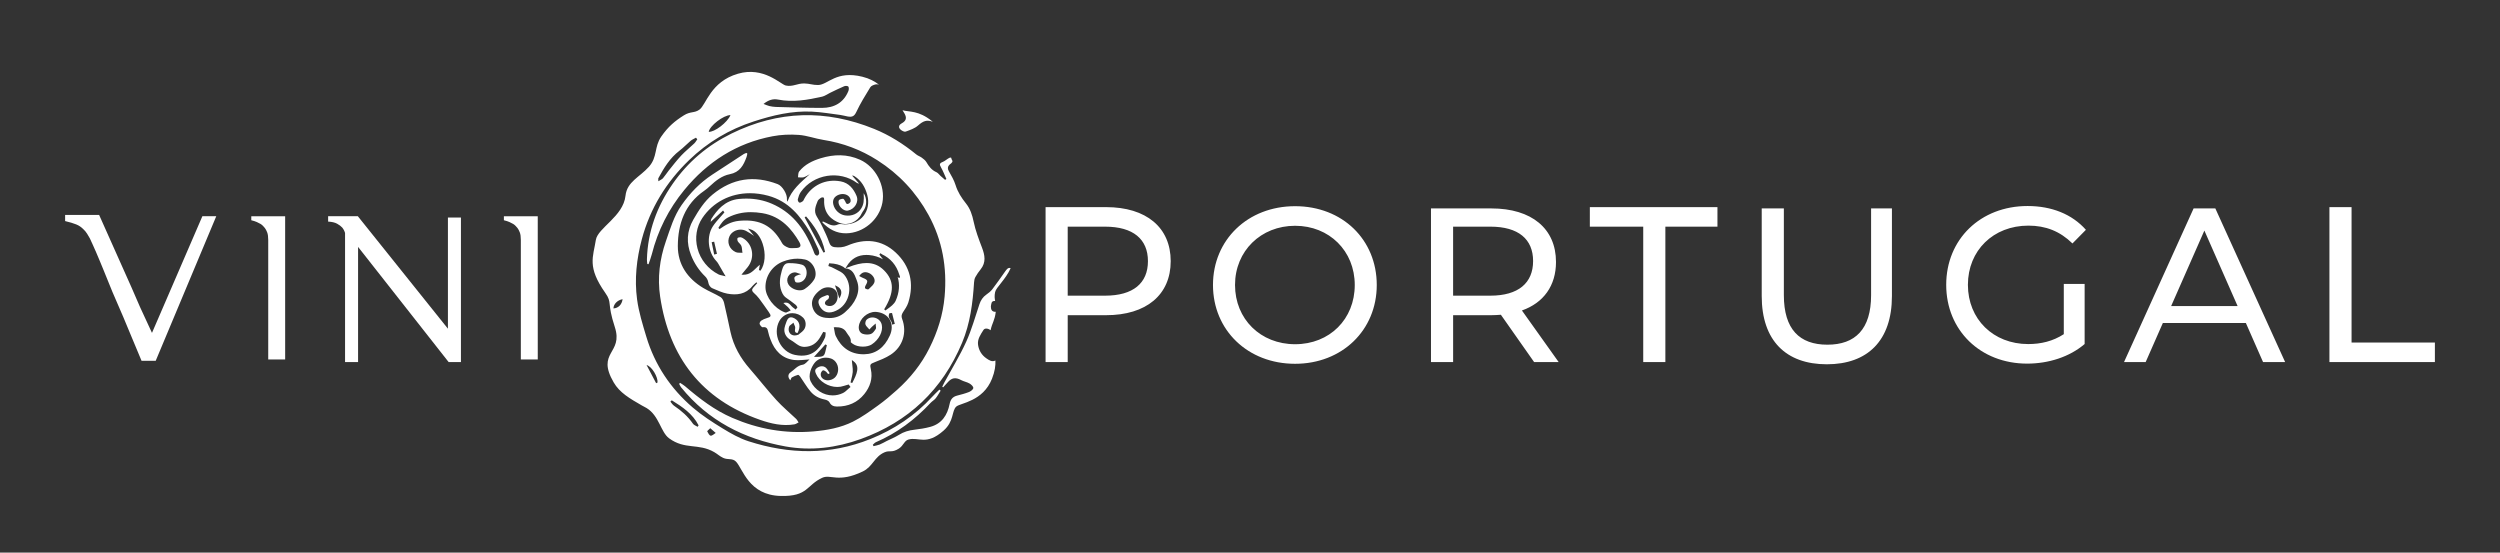<svg xmlns="http://www.w3.org/2000/svg" id="Layer_2" data-name="Layer 2" viewBox="0 0 1920 424.38"><rect x="0" y="0" width="1920" height="424.38" fill="#333333" stroke="none"/><defs><style>      .cls-1 {        fill: none;      }      .cls-2 {        fill: #fff;      }    </style></defs><g id="Layer_1-2" data-name="Layer 1"><g><rect class="cls-1" width="1920" height="424.38"></rect><g id="Layer_1-3" data-name="Layer 1"><g id="svg_2" data-name="svg 2"><path class="cls-2" d="M166.09,166.07l-46.5,111h-10.89l-7.49-17.93-6.51-15.62-8.37-19.37c-2.38-5.89-4.64-11.45-6.78-16.69-.96-2.25-1.9-4.56-2.85-6.91-.96-2.35-1.9-4.6-2.85-6.74s-1.84-4.15-2.68-6.03c-.83-1.88-1.54-3.44-2.14-4.67-.54-1.01-1.26-2.22-2.14-3.62-.9-1.39-1.88-2.57-2.95-3.53-.77-.77-1.6-1.46-2.46-2.05-.86-.6-1.84-1.11-2.95-1.56-1.11-.45-2.35-.88-3.75-1.3-1.41-.41-2.98-.83-4.77-1.26v-4.74h26.11l24.85,55.64,6.53,15.03,9.22,19.94,38.71-89.61h10.67ZM219,245.71v30.36h-13v-91.74c0-2.5-.26-4.46-.8-5.85s-1.12-2.52-1.77-3.35c-.41-.47-.87-1-1.38-1.56s-1.13-1.09-1.9-1.56c-.76-.47-1.73-.96-2.88-1.47s-2.59-.98-4.28-1.39v-3.08h26v79.64ZM353.84,278.07h-9.29l-69.55-88.45v88.45h-10v-99.14c-.42-1.49-1.13-2.87-2.15-4.14-.91-1.02-2.21-2-3.94-2.97-1.74-.96-4.04-1.49-6.91-1.62v-4.14h22.82l69.18,86.38v-85.38h10v111h-.16ZM413,245.71v30.36h-13v-91.74c0-2.5-.26-4.46-.8-5.85s-1.12-2.52-1.77-3.35c-.41-.47-.87-1-1.38-1.56s-1.13-1.09-1.9-1.56-1.73-.96-2.88-1.47c-1.15-.51-2.59-.98-4.28-1.39v-3.08h26v79.64Z"></path><path class="cls-2" d="M899.1,200.57c0,25.85-18.72,41.5-49.66,41.5h-29.44v36h-17v-119h46.42c30.96,0,49.68,15.65,49.68,41.5h0ZM881.62,200.57c0-16.88-11.31-26.5-32.92-26.5h-28.7v53h28.7c21.62,0,32.92-9.63,32.92-26.5ZM931.57,218.87c0-34.65,26.71-60.52,63.06-60.52s62.72,25.7,62.72,60.52-26.71,60.52-62.72,60.52c-36.34.02-63.06-25.85-63.06-60.52ZM1040.45,218.87c0-26.2-19.6-45.47-45.81-45.47s-46.14,19.28-46.14,45.47,19.6,45.49,46.14,45.49,45.81-19.28,45.81-45.49ZM1178.2,278.07l-25.52-36.34c-2.37.17-4.91.34-7.43.34h-29.25v36h-17v-118h46.39c30.94,0,49.62,15.51,49.62,41.13,0,18.21-9.51,31.36-26.17,37.25l28.21,39.61h-18.85ZM1177.42,200.49c0-16.83-11.27-26.42-32.82-26.42h-28.61v53h28.61c21.55,0,32.82-9.77,32.82-26.58ZM1262.02,174.07h-41.02v-15h98v15h-40v104h-17v-104h.02ZM1353,227.36v-67.29h17v66.61c0,26.2,12.04,38.04,33.42,38.04s33.58-11.83,33.58-38.04v-66.61h16v67.29c0,34.31-18.74,52.41-50,52.41s-50-18.1-50-52.41ZM1585,218.07h16v46.14c-11.66,9.97-27.83,15.05-44.16,15.05-35.82,0-62.15-25.53-62.15-60.52s26.33-60.52,62.48-60.52c18.48,0,34.15,6.25,44.81,18.27l-10.33,10.48c-9.66-9.46-20.65-13.69-33.82-13.69-26.99,0-46.48,19.11-46.48,45.47s19.49,45.49,46.31,45.49c9.83,0,19-2.2,27.33-7.6v-38.56h0ZM1724.83,248.07h-63.76l-13.2,30h-16.62l53.44-118h16.69l53.61,118h-16.96l-13.2-30h0ZM1718.49,235.07l-25.53-58-25.53,58h51.05ZM1789,159.07h17v104h64v15h-81v-119Z"></path><path class="cls-2" d="M719.26,132.3c1.17.51,1.98,1.81,2.99,2.71,1.17,1.05,2.37,2.09,3.57,3.12.34-.23.68-.45,1-.68-1.35-2.99-2.52-6.09-4.14-8.94-1.22-2.13-1.26-3.14,1.24-4.1,1.86-.71,3.37-2.26,5.17-3.18.4-.19.87-.23,1.35-.21.28.96.58,1.79.98,2.43.06.08.11.15.15.23-.08.32-.17.62-.32.88-.51.96-1.73,1.49-2.45,2.37-1.15,1.43-1.03,2.86-.08,4.55,1.94,3.46,4.01,6.94,5.17,10.68,1.66,5.36,4.57,9.84,7.98,14.09,3.31,4.16,4.8,8.8,5.89,14,1.41,6.77,3.91,13.36,6.4,19.87,2.24,5.87,3.29,11.36-1.02,16.74-1.49,1.86-2.9,3.84-4.04,5.93-.66,1.2-.94,2.71-1.02,4.12-1,15.86-2.97,31.51-9.2,46.35-15.12,36.04-41.07,60.65-77.82,73.93-18.76,6.77-38.11,9.18-57.66,5.7-31.96-5.7-59.52-19.83-80.36-45.49-.62-.75-.96-1.73-1.43-2.6.24-.26.47-.51.71-.77,1.26.85,2.61,1.58,3.76,2.56,11.17,9.56,22.74,18.47,36.4,24.36,19.92,8.6,40.56,12.25,62.27,10.38,10.59-.9,20.9-2.8,30.34-7.51,6.79-3.39,13.04-7.96,19.24-12.4,5.12-3.67,9.93-7.79,14.62-11.98,10.21-9.14,18.64-19.68,24.83-32.02,6.3-12.55,10.46-25.72,11.7-39.71,1.96-22.1-1.64-43.08-12.43-62.74-9.52-17.34-22.59-31.28-39.17-41.87-12.66-8.09-26.49-13.28-41.39-15.63-6.38-1-12.6-3.39-19-3.86-6.7-.49-13.64-.21-20.22,1.05-27.65,5.27-49.94,19.6-67.72,41.25-12.04,14.65-20.35,31.13-24.98,49.51-.64,2.54-1.64,5-2.48,7.51-.32-.06-.64-.11-.94-.17-.11-1.19-.34-2.39-.3-3.57.62-21.41,7.66-40.61,19.85-58.11,11.7-16.8,26.79-29.52,45.15-38.53,35.95-17.65,72.33-18.6,109.39-3.59,11.95,4.83,22.59,11.59,32.51,19.68,1.24,1.02,2.9,1.5,4.19,2.46,1.3.96,2.71,2.01,3.5,3.35,1.92,3.33,4.1,6.23,7.81,7.83h0ZM570.93,118.49c-7.96,5.19-15.9,10.4-23.85,15.59-9.46,6.19-17.12,14.17-23.59,23.38-5.94,8.48-8.8,18.34-12.11,27.88-4.78,13.71-6.55,28.14-4.38,42.55,6.96,46.5,31.83,78.86,76.75,94.55,8.39,2.93,17.21,4.99,26.34,3.46,1.13-.19,2.14-.96,3.22-1.47-.62-.92-1.11-1.99-1.9-2.75-5.04-4.83-10.48-9.29-15.16-14.45-7.04-7.75-13.47-16.05-20.35-23.93-7.24-8.28-12.51-17.51-14.88-28.31-1.66-7.49-3.16-15.01-4.95-22.46-.4-1.62-1.39-3.59-2.71-4.38-4.29-2.58-9.03-4.44-13.32-7.02-12.1-7.28-19.53-18.13-19.47-32.17.06-16.89,5.36-32.13,20.2-42.4,1.6-1.11,3.1-2.35,4.51-3.69,4.38-4.12,9.29-7.94,15.07-9.05,7.83-1.5,10.67-6.83,12.98-13.17.32-.85.41-1.79.62-2.67-.24-.19-.47-.38-.71-.55-.79.34-1.62.6-2.3,1.03h0ZM755.26,253.48c-2.14,3.44-4.76,7-4.1,11.44.64,4.29,2.78,7.81,6.41,10.31,2.01,1.37,4.18,2.9,6.7,1.73.08-.04.13-.09.21-.13.19,3.88-.4,8.39-2.61,14.01-6.92,17.53-24.19,18.59-27.39,21.37-3.71,3.22-1.56,11.21-9.8,18.49-13.36,11.78-19.11,4.67-26.96,6.85-3.35.92-3.72,4.67-7.51,7.04-5.38,3.37-6.85,1.03-10.85,2.77-7.99,3.44-8.92,10.97-16.76,14.73-18.83,9.03-24.57,1.86-31.1,4.85-12.25,5.62-10.84,14.47-31.92,13.96-24.7-.6-29.03-20.94-34.35-26.39-2.75-2.82-6.23-1.15-9.84-2.86-2.9-1.37-4.12-2.84-6.9-4.44-12.27-7.04-22.37-1.58-34.65-10.61-6.38-4.68-7.58-17.27-17.16-23.16-1.43-.88-2.31-1.2-3.76-2.05-9.44-5.44-17.02-9.82-21.6-17.68-13.73-23.65,7.6-21.9.87-42.51-6.3-19.28-1.75-18.34-7.36-26.3-14.09-20.02-9.26-27.43-7.22-40.61,1.43-9.22,21.07-18.02,22.78-33.94,1.17-10.87,10.78-14.17,18.02-22.31,6.7-7.54,3.88-15.14,9.44-23.16,5.3-7.66,10.48-11.98,17.42-16.33,5.08-3.18,8.01-1.56,11.87-4.33,5.25-3.76,8.41-21.43,29.61-27.6,19.83-5.78,32.83,8.26,36.76,9.07,5.46,1.13,8.63-1.69,14.2-1.6,4.19.08,6.49,1.28,10.67,1.2,7.43-.13,13.77-11.36,33.94-6.36,5.44,1.35,9.5,3.56,12.74,6.11-.87-.3-1.82-.43-2.6-.23-1.49.4-3.37,1.05-4.08,2.22-3.8,6.21-7.66,12.43-10.74,19-1.52,3.25-3.16,4.03-6.58,3.44-1.92-.34-3.78-.94-5.7-1.19-7.2-.92-14.41-2.18-21.65-2.54-15.46-.77-30.27,2.8-44.87,7.54-18.81,6.09-35.4,15.97-49.59,29.67-17.53,16.93-29.95,37.04-36.31,60.76-4.06,15.2-5.74,30.66-3.67,46.18,1.3,9.74,4.29,19.32,7.13,28.78,6.49,21.58,18.62,39.71,35.65,54.33,7.02,6.04,14.94,11.14,22.87,15.99,6.34,3.88,13,7.68,20.02,9.93,31.28,10.03,62.47,10.74,93.53-1.75,18.36-7.39,34.29-18.02,47.63-32.6,1.69-1.86,3.56-3.57,5.36-5.34.32.26.64.53.96.81-1.26,1.98-2.37,4.06-3.82,5.87-1.07,1.34-2.71,2.2-3.89,3.48-12,12.89-25.81,23.23-42.03,30.23-.9.4-1.58,1.28-2.35,1.94.17.36.36.73.53,1.09,1.58-.4,3.24-.64,4.72-1.24,1.88-.75,3.63-1.82,5.44-2.73,3.12-1.56,6.41-2.84,9.35-4.7,3.72-2.37,7.69-3.48,12.02-3.97,4.03-.45,8.09-1.11,12-2.16,8.94-2.39,13.21-9.03,14.92-17.59.7-3.5,2.33-5.55,5.74-6.43,3.09-.81,6.21-1.6,9.18-2.78,1.35-.55,3.22-1.96,3.27-3.07.08-1.11-1.6-2.71-2.88-3.44-1.98-1.15-4.38-1.52-6.41-2.61-4.35-2.33-7.34-1.88-10.53,1.88-1.07,1.26-2.24,2.46-3.37,3.69-.23-.17-.45-.34-.66-.51.58-1.17,1.13-2.37,1.75-3.52,5.61-10.31,11.81-20.35,16.65-31.02,4.19-9.24,6.89-19.17,10.16-28.82,1.03-3.05,2.63-5.53,5.34-7.41,1.66-1.15,3.33-2.46,4.53-4.04,3.42-4.46,6.62-9.09,9.86-13.68,1.19-1.67,2.33-3.31,4.23-2.52-3.88,8.73-11.16,14.71-11.91,18.3-.64,3.01-.36,4.99.02,6.9-.04,0-.08-.02-.13-.02-3.07-.19-2.75,2.33-3.16,4.08-.02,2.33.64,4.06,3.12,4.23.23.02.43,0,.64-.04-.75,6.72-2.86,8.71-3.99,14.2-1.9-1.52-4.48-1.81-5.49-.17h0ZM586.39,79.82c2.09.77,3.2,1.34,4.38,1.6,1.66.36,3.37.68,5.06.71,11.81.3,23.63.75,35.44.73,9.29-.02,16.54-3.88,20.26-12.87.43-1.03.55-2.6.04-3.46-.34-.56-2.24-.71-3.14-.34-3.72,1.56-7.36,3.39-11,5.14-2.01.96-3.91,2.41-6.02,2.9-11.16,2.52-22.37,4.51-33.88,2.24-3.76-.75-7.28.24-11.14,3.35h0ZM544.29,101.22c4.36.43,14.39-7.13,16.72-12.83-5.46.04-15.86,8.18-16.72,12.83ZM505.63,139.2c1.58-1.02,2.78-1.47,3.52-2.31,1.58-1.84,2.86-3.93,4.38-5.83,3.18-3.95,6.26-7.99,9.73-11.68,3.09-3.29,6.68-6.11,9.95-9.24.92-.88,1.54-2.09,2.31-3.16-.34-.41-.66-.83-1-1.24-1.37.79-2.9,1.39-4.1,2.39-2.93,2.46-5.55,5.3-8.6,7.62-7.32,5.59-11.93,13.21-16.2,21.11-.19.4,0,1.03,0,2.35ZM478.15,229.78c-3.95.68-6.94,3.78-7.04,7.09,3.72-.19,6.49-2.88,7.04-7.09ZM496.55,280.33c2.73,5.15,5.04,9.56,7.36,13.96.36-.17.73-.34,1.09-.53.34-4.1-4.16-12.23-8.45-13.43ZM536.52,326.66c-4.57-8.9-12.49-14.18-20.6-19.24-.36.34-.71.7-1.07,1.03.92,1.07,1.67,2.39,2.82,3.16,5.64,3.8,10.65,8.18,14.56,13.85.75,1.07,2.37,1.56,3.57,2.31.24-.38.47-.75.71-1.11ZM549.67,332.49c-1.26-1.09-2.5-2.16-4.19-3.63-1.13,1.15-2.46,2.16-2.33,2.43.66,1.28,1.6,3.18,2.65,3.31,1.19.15,2.58-1.34,3.88-2.11ZM691.94,99.79c.98.79,2.71,1.64,3.65,1.28,3.29-1.22,6.89-2.39,9.42-4.65,4.03-3.56,6.72-4.61,11.36-2.88-.23-.19-.43-.4-.68-.58-10.25-8.24-17.19-6.83-22.56-8.28.49.77.98,1.54,1.43,2.33,2.03,3.5,1.43,5.79-2.05,7.71-2.43,1.34-2.77,3.33-.58,5.06h0ZM697.57,232.38c4.61-14.71,1.52-27.97-9.65-38.41-10.82-10.1-23.76-11.1-37.17-5.34-3.22,1.39-6.32,1.54-9.65,1.19-2.45-.26-3.57-1.52-4.38-3.89-1.34-3.91-3.14-7.69-4.93-11.44-1.34-2.8-2.84-5.53-4.48-8.16-2.56-4.16-.9-8.03.64-11.89.4-1,1.47-1.81,2.41-2.46.55-.38,1.49-.49,2.11-.28.34.11.53,1.17.49,1.77-.55,10.61,5.85,15.58,12.1,17.81,6.41,2.3,13.64-.88,16.55-7.04.49-1.03,1.19-2.01,1.84-2.97,2.41-3.54,2.35-9.22-.15-12.9.38,5.94-.02,8.6-1.77,11.55-2.48,4.21-7.32,6.32-12.55,5.51-4.35-.68-8.01-4.14-9.01-8.48-.79-3.5.77-6.17,4.36-7.45,3.54-1.26,7.28-.06,8.58,2.78.73,1.62.64,3.12-1.03,4.04-1.92,1.05-2.2-.62-2.82-1.81-.4-.73-1.09-1.9-1.62-1.86-1.13.06-2.9.47-3.2,1.22-1.43,3.44,3.27,8.62,6.94,7.86,5.12-1.03,8.67-6.53,6.64-11.34-2.28-5.36-5.79-9.89-12.15-11.1-11.51-2.18-22.35,2.93-27.95,13.28-.38.68-.62,1.54-1.19,1.98-.77.58-1.96,1.28-2.67,1.03-.62-.21-1.34-1.75-1.15-2.5.49-1.94,1.13-3.97,2.26-5.59,9.73-13.81,29.8-16.97,43.25-6.96.21.15.51.17,1.62.53-2.16-2.5-3.82-4.38-5.47-6.28.83-.02,1.43.24,1.96.58,5.29,3.4,8.16,8.5,9.74,14.37,3.27,12.21-4.89,22.69-17.48,22.61-1.66-.02-3.57-.66-4.89-.02-3.54,1.73-6.38.34-9.33-1.2-.79-.41-1.64-.71-2.46-1.09-.11.24-.23.49-.34.73,4.91,5.21,10.84,8.5,18.23,8.41,13.37-.17,25.41-10.4,27.88-23.48,2.48-13.13-5.27-27.67-17.14-33.01-9.99-4.5-20.09-4.25-30.15-1.19-6.3,1.92-12.4,4.82-16.65,10.21-.83,1.05-.62,2.95-.88,4.46,1.45.02,2.99.38,4.33-.02,1.67-.49,3.2-1.56,4.78-2.39-6.9,6.17-14,11.98-17.23,21.16-.38-.77-.41-1.37-.38-1.98.32-3.82-3.48-10.14-7.07-11.51-18.15-6.98-34.78-4.53-49.93,7.9-6.53,5.36-10.85,12.36-14.94,19.47-4.97,8.65-5.4,17.83-1.67,27.22,2.48,6.25,6.06,11.68,10.89,16.35,1.09,1.05,1.98,2.67,2.24,4.16.41,2.35,1.41,4.12,3.52,4.99,3.67,1.5,7.34,3.31,11.17,4.01,7.24,1.32,14.17.55,19.28-5.81.87-1.09,2.05-1.94,3.09-2.9.21.23.41.43.6.66-1.05,1.2-2.14,2.37-3.16,3.59-1.15,1.37-.9,2.56.45,3.76,1.52,1.37,2.99,2.86,4.21,4.48,2.56,3.4,4.97,6.92,7.43,10.4,2.05,2.88,1.73,3.67-1.45,4.57-1.56.43-3.12,1.13-4.46,2.03-.7.47-1.39,1.9-1.15,2.56.38,1.02,1.67,2.58,2.35,2.46,3.09-.49,3.74,1.19,4.21,3.61.38,1.99,1.07,3.93,1.79,5.83,3.18,8.52,8.75,14.54,18.1,15.71,3.93.49,8.01-.26,11.87-.43-1.52,1.24-3.22,3.78-5.25,4.06-4.14.6-6.25,3.76-9.22,5.76-2.3,1.54-2.3,4.03-.28,6.19.51-.96.68-1.9,1.22-2.22,1.47-.83,3.05-1.49,4.65-1.94.4-.11,1.22.71,1.62,1.28,2.69,3.84,5.04,7.98,8.07,11.55,2.78,3.29,6.6,5.3,11,6.15,1.3.24,2.97,1.07,3.52,2.13,1.28,2.52,3.29,3.18,5.72,3.22,8.48.11,15.76-3.05,20.99-9.56,4.35-5.4,6.66-11.91,5.04-19.07-.83-3.71-.58-4.04,2.93-5.4,4.21-1.64,8.52-3.33,12.28-5.78,9.37-6.11,12.74-17.17,8.79-27.58-.71-1.88-.4-3.27.6-4.89,1.56-2.37,3.29-4.83,4.16-7.56h0ZM643.2,226.51c.51,3.72-1.24,7.19-4.14,8.22-.56.21-1.2.3-1.88.3-.56,0-1.13-.08-1.62-.23-1.39-.4-1.84-1.11-1.96-1.64-.13-.55-.06-1.41,1.07-2.46.24-.23.53-.41.81-.6.36-.24.68-.45.81-.7.38-.75.53-1.64.36-2.11-.11-.24-.88-.71-1.24-.71-.36.13-.75.28-1.15.41-1.81.64-3.65,1.32-4.76,2.5-1.84,1.99-.55,4.78.4,6.26,1.79,2.8,4.12,4.21,6.98,4.21,2.11,0,4.46-.77,7-2.3,4.31-2.58,7.26-7.11,8.13-12.43.87-5.32-.53-10.55-3.78-14.35-1.45-1.67-3.74-2.78-5.96-3.86-.98-.47-1.96-.94-2.88-1.47-.53-.3-1.13-.51-1.75-.71-.3-.09-.6-.21-.9-.32l-.56-.23.58-2.07.53.02c4.33.19,7.49,1.02,10.29,2.67.28.17.56.41.83.64.26.24.6.53.79.55,5.46.4,7.02,4.55,8.41,8.2l.45,1.2c1.67,4.23,1.5,8.65-.49,13.19-1.79,4.03-4.46,7.47-8.65,11.16-3.4,2.97-7.28,4.42-11.85,4.42-.96,0-1.98-.08-3.01-.19-5.1-.64-8.43-3.22-9.91-7.64-1.37-4.08-.28-7.96,3.25-11.53,1.96-1.98,4.68-4.25,8.52-4.25.51,0,1.05.04,1.6.13,3.14.51,5.29,2.63,5.7,5.7ZM641.27,219.1l1.43.7c3.31,1.62,4.29,4.51,2.67,7.94l-.71,1.5-3.39-10.14h0ZM619.05,166.18c5.47,6.3,12.1,15.11,14.62,27.33l-1.24.45-14.47-27.03,1.09-.75h0ZM555.77,211.82c-.6-.15-1.11-.26-1.58-.36-.92-.19-1.64-.34-2.31-.7-8.07-4.08-13.98-11.36-16.22-20-2.13-8.15-.75-16.65,3.74-23.33,8.15-12.1,21.46-19.04,36.55-19.04,4.65,0,9.37.66,14.07,1.94,15.84,4.35,24.59,15.71,31.66,27.33,1.94,3.18,3.52,6.64,5.06,9.97.56,1.22,1.11,2.43,1.69,3.63.53,1.07.68,2.26.71,3.05.04.75-.68,1.77-1.35,1.94l-.08.02-.19.02c-.68,0-1.5-.6-1.79-1.15-.4-.73-.68-1.5-.94-2.26-.13-.34-.26-.7-.4-1.03-7.2-17.93-17.23-29.18-31.57-35.38-6.04-2.61-12.62-3.95-19.58-3.95-1.88,0-3.82.09-5.78.28-10.8,1.05-16.95,8.71-21.11,15.26-.3.45-.38,1.13-.47,1.84-.02.15-.04.3-.06.45l9.48-8.67,1.05,1.43-.34.4c-.88,1.05-1.81,2.11-2.75,3.14-1.98,2.22-4.03,4.53-5.68,7-5.17,7.75-3.97,20.07,2.61,26.9.49.51.96,1.15,1.45,1.98.83,1.41,1.66,2.82,2.46,4.23l1.09,1.92,2.11,3.52-1.58-.38h0ZM550.63,194.94l-2.13.56-1.94-9.48,1.92-.41,2.14,9.33ZM552.66,175.92l-.96-.88c1.84-3.1,3.95-6.28,7.56-8.09,5.38-2.69,11.06-4.01,17.36-4.01,2.78,0,5.64.24,8.77.75,14.92,2.45,22.89,12.87,28.18,21.67.85,1.43,1.56,2.88.96,3.93-.58,1.02-2.07,1.22-4.14,1.22-.43,0-.85.02-1.26.04-.43.02-.88.04-1.32.04-.96,0-1.69-.11-2.31-.36-2.48-.96-4.12-2.13-4.83-3.44-6.57-12.06-15.2-17.44-28.01-17.44-1.64,0-3.39.09-5.17.26-6.04.6-10.7,3.39-14.82,6.3h0ZM584.04,207.9l-1.2-.51.73-4.06c-1.05.81-2.03,1.75-2.97,2.67-2.54,2.45-5.15,4.99-9.5,4.99l-1.67-.04,2.24-2.71c.92-1.09,1.75-2.11,2.58-3.12,2.65-3.35,3.82-7.47,3.27-11.61-.51-3.93-2.52-7.39-5.64-9.74-.77-.58-1.94-1.37-3.03-1.54-.13-.02-.28-.04-.41-.04-.81,0-1.73.3-1.99.64-.28.36-.24,1.64.15,2.43.26.51.71.98,1.19,1.47.56.58,1.15,1.19,1.49,1.96.45,1.03.56,2.2.66,3.31.04.45.08.92.15,1.35l.13.83-.83-.08c-.32-.02-.64-.02-.98-.02h-.58c-.9,0-1.86-.04-2.71-.41-2.46-1.09-4.31-3.01-5.17-5.36-.83-2.24-.71-4.68.32-6.9,1.43-3.03,4.85-5.06,8.5-5.06,1.5,0,2.92.34,4.21,1,2.09,1.07,4.06,2.39,6.11,3.82l-4.59-5.61,2.13.66c3.84,1.2,7.15,5.17,9.07,10.91,2.56,7.66,1.92,15.82-1.64,20.79h0ZM587.88,220.88c-.21-8.75,5.17-16.78,13.41-20,3.78-1.47,7.56-2.22,11.17-2.22,1.96,0,3.89.23,5.79.64,3.09.7,5.87,3.27,7.28,6.72,1.3,3.18,1.15,6.49-.4,8.88-1.67,2.6-4.18,5.08-7.09,7.02-1.03.7-2.37,1.05-3.84,1.05-3.42,0-7.07-1.9-8.67-4.5-1.17-1.92-1.26-4.21-.21-6.15,1.02-1.9,2.95-3.09,5.15-3.16h0c.75,0,1.35.24,1.94.47.24.09.49.19.71.26l2.13.66-2.14.62q-3.44,1-3.01,2.9c.09.38.19.81.28,1.3.3,1.54,1.05,1.62,2.48,1.64,2.99,0,5.59-2.22,6.38-5.4.83-3.33-.3-7.49-3.31-8.33-2.77-.79-5.96-1.19-9.46-1.19-.38,0-.75,0-1.15.02-2.9.08-4.04,2.73-4.85,5.61-1.43,5.08-2.45,10.55-.24,16.1.98,2.48,2.09,3.97,3.8,5.08,2.03,1.34,3.99,2.84,5.87,4.31l1.19.92c.38.3.62.71.83,1.07.08.13.15.26.24.4l.28.41-1.37,1.73-.53-.43c-.28-.23-.56-.45-.87-.66-.68-.51-1.39-1.03-1.96-1.71-1.47-1.82-2.63-2.54-4.14-2.54-.56,0-1.22.11-1.96.32l.51.45c1.07.94,2.05,1.79,3.01,2.69.41.4.77.85,1.13,1.3l.45.56.55.66-.77.38c-.24.11-.47.24-.7.36-.58.3-1.19.62-1.84.83l-.09.04-.32.04c-.43,0-.85-.17-1.2-.32-7.62-2.92-14.3-11.64-14.47-18.81h0ZM615.83,273.16h0c-1.67,0-3.48-.21-5.38-.6-5.15-1.07-9.69-4.8-12.1-9.97-2.45-5.23-2.41-11.16.09-15.88,2.03-3.82,5.91-6.19,10.14-6.19,3.07,0,5.98,1.22,8.22,3.44,2.39,2.37,2.61,6.7.49,9.44-.75,1-1.77,1.75-2.73,2.5-.36.28-.73.56-1.07.85l-.13.24-.43.09c-.79.34-1.73.55-2.61.55-1.58,0-2.92-.64-3.76-1.81-.94-1.28-1.15-3.05-.56-4.82.26-.85,1.05-1.41,1.81-1.94.3-.21.58-.41.83-.64l.73-.66.34.94c.09.28.24.58.38.87.36.77.73,1.56.6,2.37-.21,1.34-.34,2.58.19,3.2.3.36.85.55,1.66.6,2.52-4.91,1.75-8.86-2.2-11.14-1.07-.62-2.03-.92-2.86-.92-1.5,0-2.65,1.07-3.4,3.2l-.41,1.13c-.47,1.32-.98,2.67-1.19,4.01-.6,3.72,1.22,7.15,4.87,9.16,1.11.62,2.13,1.37,3.12,2.09,1.07.77,2.07,1.52,3.18,2.11,1.22.64,2.78,1.03,4.18,1.03,5.51-.13,9.5-2.75,12.38-7.98.4-.7.79-1.39,1.2-2.09l.87-1.49,1.88.55-.08.56c-.04.32-.06.64-.08.98-.04.79-.09,1.6-.41,2.33-2.93,6.45-7.56,13.86-17.74,13.86ZM635.04,265.12c-.38,1.41-.62,2.58-.85,3.56-1.07,4.85-1.39,5.4-7.54,5.4h-1.5l8.75-9.58,1.15.62h0ZM652.68,297.6c-.53.43-1.03.9-1.54,1.39-1.15,1.07-2.33,2.16-3.76,2.86-2.5,1.2-5.15,1.82-7.88,1.82-7.04,0-13.68-4.21-16.89-10.76-2.28-4.61.56-11.36,3.22-14.48,1.99-2.35,5.17-3.74,8.54-3.74,1.35,0,2.67.23,3.91.68,3.69,1.32,5.98,5.49,5.32,9.69-.64,4.19-3.61,6.89-7.73,7.02h-.02c-1.88,0-3.4-.62-4.4-1.69-.83-.88-1.22-2.03-1.11-3.24.08-.92.68-1.99,1.43-2.56l.17-.13.36-.04c.58,0,1.49.56,2.13,1.05.32.23.53.55.7.83.13.19.24.4.38.47.4.26.87.45,1.09.45.15-.08.43-.51.51-.75-.19-.3-.38-.62-.56-.94-.81-1.35-1.64-2.75-2.78-3.52-.73-.49-1.58-.75-2.54-.75-1.56,0-3.24.71-4.38,1.84-1.24,1.22-.85,2.33-.11,4.06,2.5,5.81,9.37,10.03,16.35,10.03,1.75,0,3.4-.28,4.95-.81.75-.26,1.52-.47,2.3-.68l1.47-.41,1.39,1.92-.47.4h0ZM654.47,294.17l-.6-.23h0l-.13-.04h0l-.53-.19c.19-.88.41-1.73.62-2.58.47-1.86.92-3.61,1.07-5.4.13-1.58-.06-3.18-.28-5.02-.09-.88-.21-1.79-.28-2.77l-.11-1.45,1.17.87c5.32,3.86,2.73,9.89-.92,16.8h0ZM683.35,257.76c-4.23,9.33-10.85,14.15-19.68,14.32h-.58c-9.58,0-16.91-4.85-21.22-14.01-.56-1.2-.77-2.52-1-3.93-.09-.66-.21-1.34-.36-2.01l-.17-.79,1.49-.04c2.86,0,6.4.47,8.37,4.14.32.6.75,1.17,1.2,1.77,1.11,1.45,2.37,3.1,1.98,5.55.06.08.38.47,1.64,1.37,1.82,1.32,4.68,2.09,7.68,2.09,2.67,0,5.15-.62,6.81-1.71,5.53-3.63,8.77-9.95,7.71-15.01-.77-3.76-4.21-5.72-7.19-5.72-1.71,0-3.27.6-4.5,1.77-.75.71-1.2,2.69-.85,3.67.41,1.09,1.32,2.03,2.28,3.03l.73.79.19-.21c.55-.6,1.09-1.19,1.66-1.77.41-.41.87-.79,1.34-1.19l1.66-1.41.06,1.39c0,.24.06.51.09.77.11.75.23,1.52-.19,2.14l-.15.21c-.9,1.35-2.03,3.03-3.56,3.54-.85.28-1.82.43-2.86.43-1.13,0-2.26-.19-3.25-.51-2.2-.75-3.4-2.93-3.12-5.7.62-5.98,6.53-11.21,12.66-11.21.41,0,.85.02,1.26.08,4.5.55,8.03,2.67,9.91,6.04,1.96,3.46,1.94,7.77-.04,12.13ZM665.95,215.62c-.26-.77-1.28-1.45-3.27-2.2-.41-.15-.81-.36-1.32-.64l-.81-.43-.73-.38.53-.64c1.26-1.56,2.65-2.31,4.25-2.31.85,0,1.77.23,2.78.68,2.8,1.24,5.17,4.57,4.08,7.32-.62,1.6-1.96,2.84-3.27,4.04-.34.32-.68.62-1,.94-.17.17-.41.26-.71.26-.6,0-1.47-.4-1.86-.66-.83-.56.13-2.35.15-2.37,1.07-1.73,1.45-2.84,1.19-3.61h0ZM685,249.31v-.85c0-.88-.55-1.69-1.11-2.56-.9-1.37-1.94-2.95-.9-5.04l.17-.34,1.92-.13,2.13,8.37-2.2.55h0ZM691.15,212.98l-.13.28-.55.15-.24-.09.09-.3s-.02-.02-.04-.04l-.06.04-.11.24c-.06-.02-.11-.06-.23-.11l-.02.02.02-.02c-.11-.08-.26-.21-.47-.41,1.75,5.64,1.26,11.95-1.5,18.19-1.2,2.69-3.91,4.63-6.53,6.51-.45.34-.92.66-1.37,1l-.96-.88c7.94-13.02,7.88-21.99-.17-30-3.76-3.74-8.13-5.55-13.34-5.55-4.04,0-8.62,1.05-14.39,3.35l-1.86.73,1.05-1.71c3.56-5.78,8.5-8.58,15.09-8.58.66,0,1.32.02,1.99.08,3.76.3,7.45,1.43,10.72,3.25-.88-1.09-1.81-2.24-2.5-3.22l.24-.19.04-.17-.36.24-.26-.38.92-.92s.41.28,1.07.77c6.68,3.12,11.21,8.43,13.37,15.71.58,1.32.62,1.67.47,2.01h0Z"></path></g></g></g></g></svg>